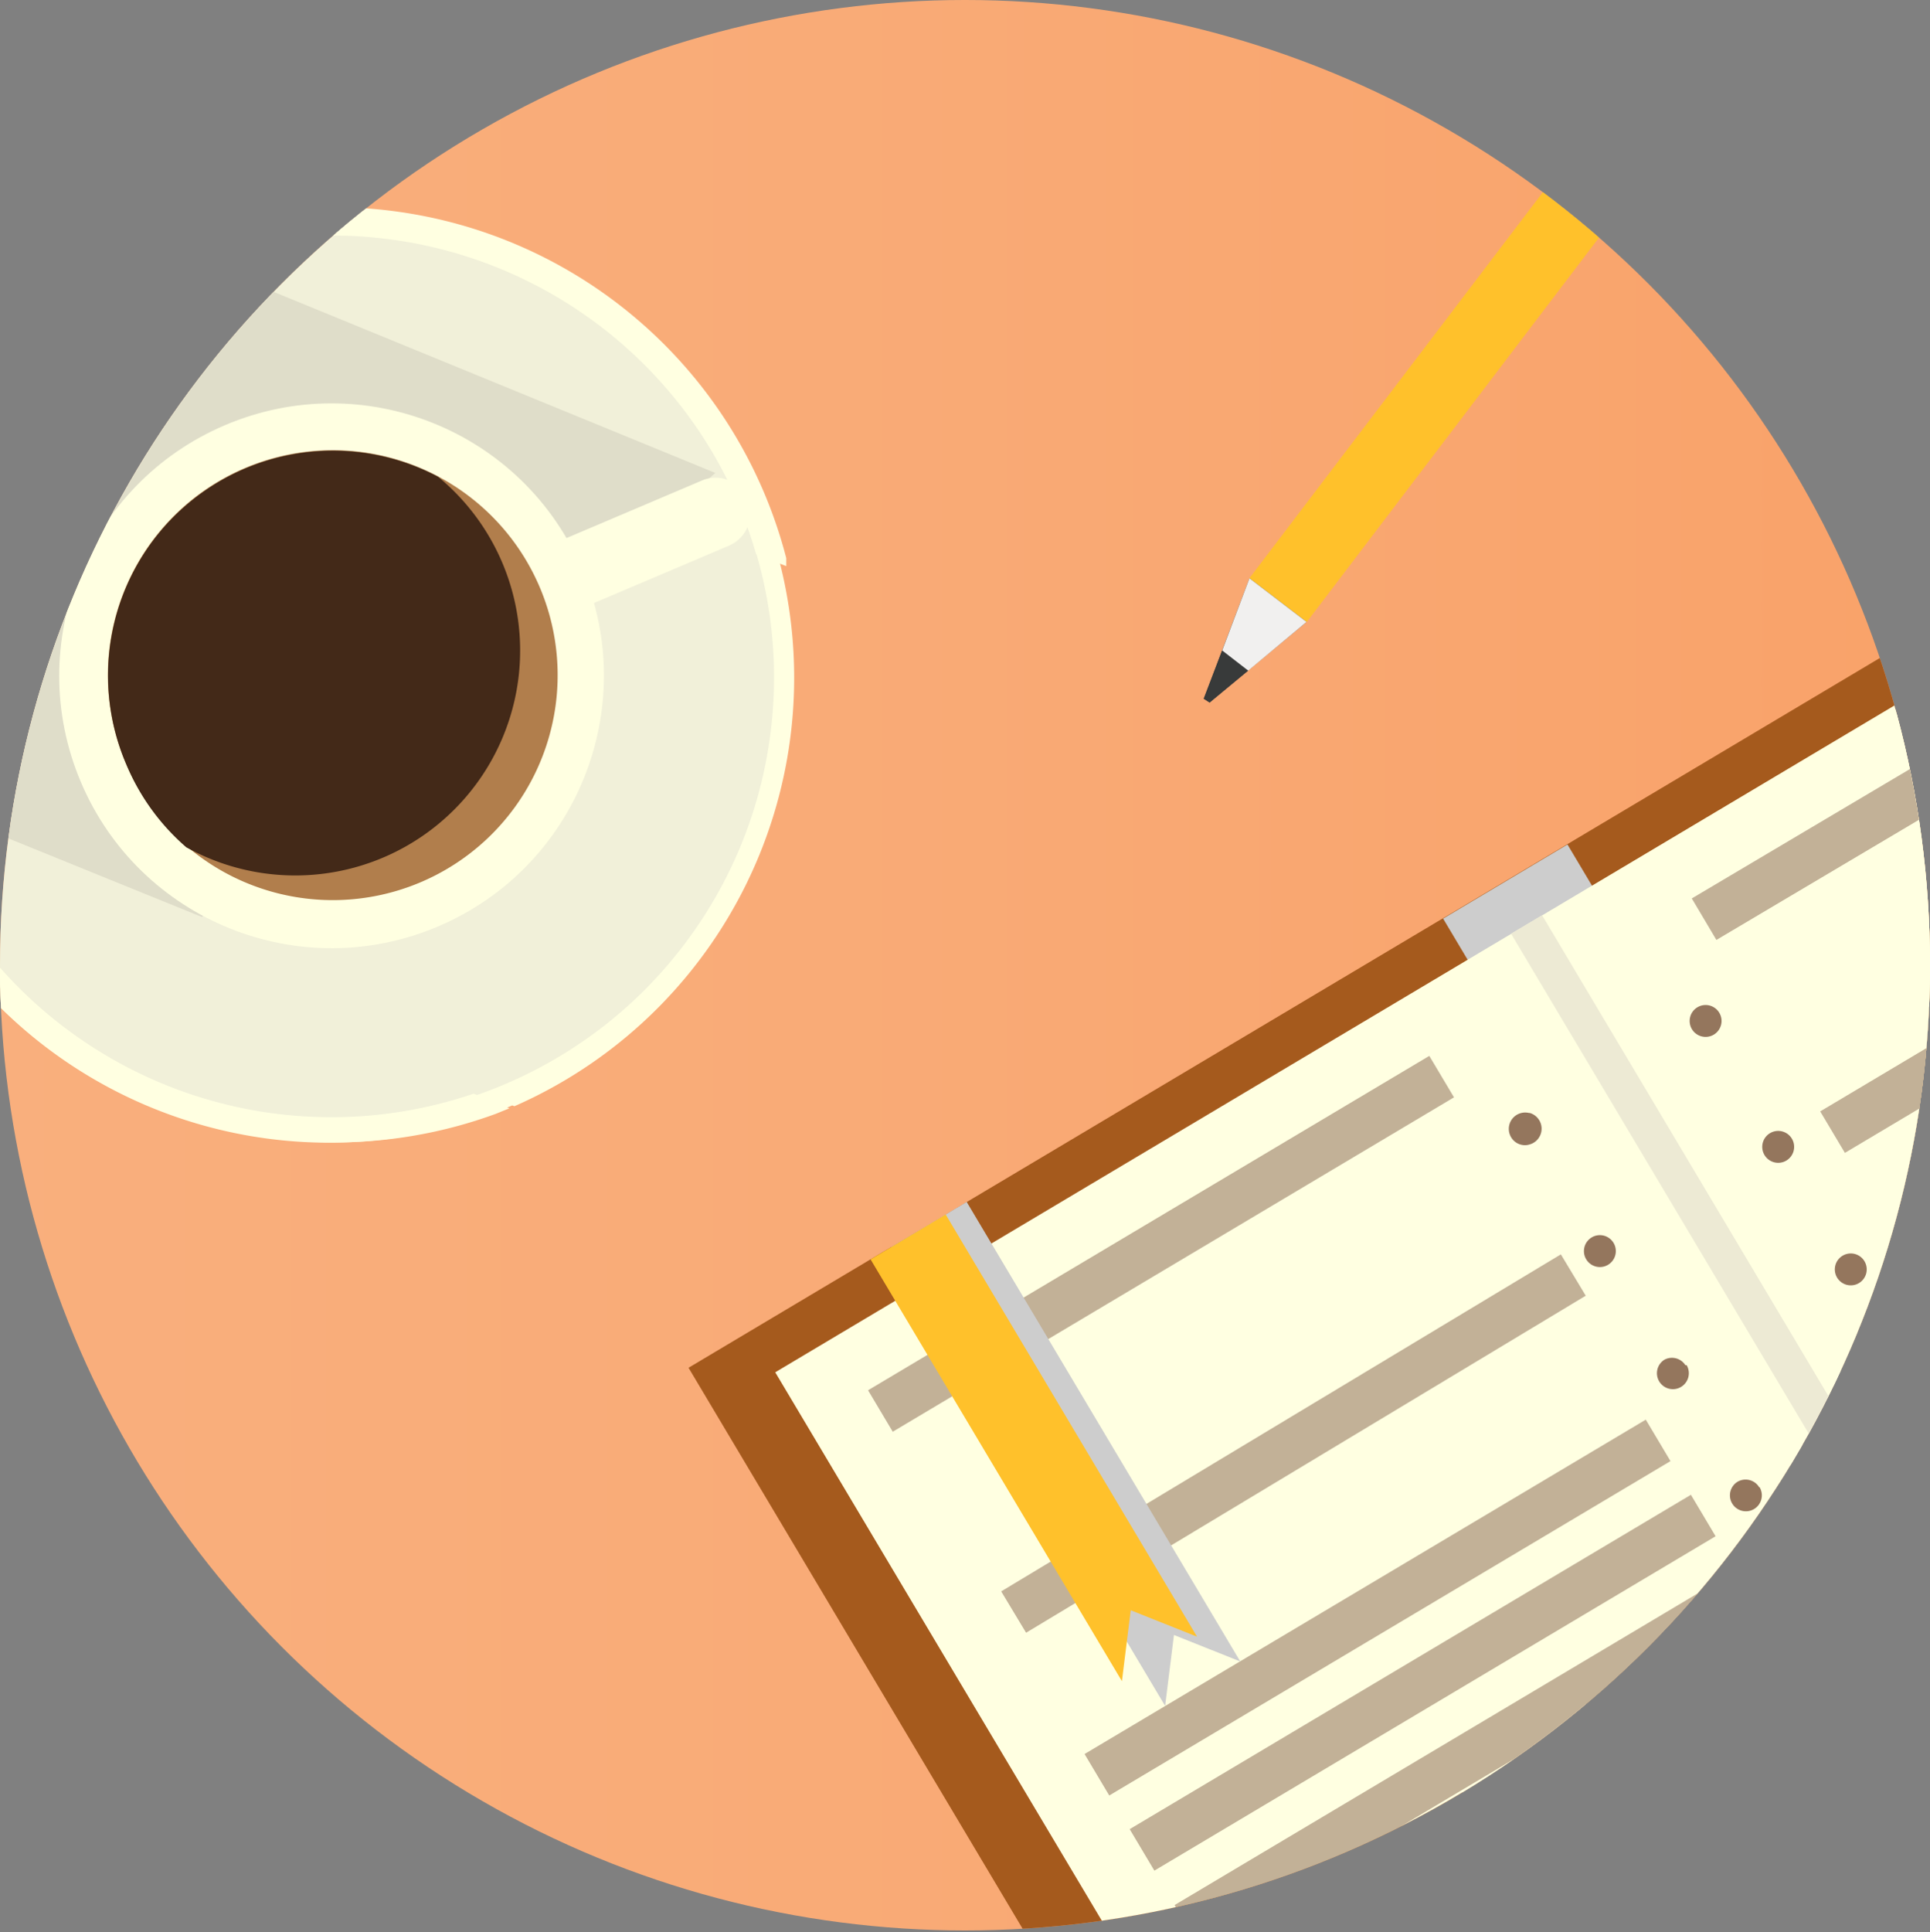 <svg id="Layer_1" data-name="Layer 1" xmlns="http://www.w3.org/2000/svg" xmlns:xlink="http://www.w3.org/1999/xlink" viewBox="0 0 46 46.04"><rect x="0" y="0" width="46" height="46.04" fill="#808080" stroke="none"/><defs><style>.cls-1{fill:none;}.cls-2{clip-path:url(#clip-path);}.cls-3{fill:url(#linear-gradient);}.cls-4{clip-path:url(#clip-path-2);}.cls-5{fill:#f1f0d9;}.cls-6{fill:#ffffe1;}.cls-7{fill:#dfddc9;}.cls-8{fill:#b17e4c;}.cls-9{fill:#432918;}.cls-10{fill:#a55a1d;}.cls-11{fill:#cdcdcd;}.cls-12{fill:#edead4;}.cls-13,.cls-14{fill:#683e28;isolation:isolate;}.cls-13{opacity:0.71;}.cls-14{opacity:0.4;}.cls-15{fill:#ffc12b;}.cls-16{fill:#383a3a;}.cls-17{fill:#fff;}.cls-18{fill:#f1f0ef;}</style><clipPath id="clip-path"><circle class="cls-1" cx="23" cy="23" r="23"/></clipPath><linearGradient id="linear-gradient" x1="-10.7" y1="22.96" x2="75.62" y2="22.96" gradientUnits="userSpaceOnUse"><stop offset="0" stop-color="#f9b180"/><stop offset="0.35" stop-color="#f9ab77"/><stop offset="0.94" stop-color="#f99a5d"/><stop offset="1" stop-color="#f9985a"/></linearGradient><clipPath id="clip-path-2"><rect id="_Rectangle_" data-name="&lt;Rectangle&gt;" class="cls-1" x="-10.7" y="-0.13" width="86.32" height="46.17"/></clipPath></defs><title>step_writer_game</title><g class="cls-2"><rect id="_Rectangle_2" data-name="&lt;Rectangle&gt;" class="cls-3" x="-10.7" y="-0.13" width="86.32" height="46.17"/><g class="cls-4"><path class="cls-5" d="M-2.08,20.34a11,11,0,0,1-.51-1.49A10.84,10.84,0,0,1,3.67,6.12l.44-.17A10.84,10.84,0,1,1-2.08,20.33Z"/><path class="cls-6" d="M12.26,26.36A11.15,11.15,0,0,0,4,5.66l-.32.13L4.08,6l.43.18A10.53,10.53,0,1,1-1.79,20.22,10.35,10.35,0,0,1-2.22,19l-.36-.15-.36-.14,0,.19a11.15,11.15,0,0,0,15.15,7.44Z"/><path class="cls-6" d="M3.55,5.84a11.15,11.15,0,0,0,8.27,20.7l.32-.13-.42-.17-.43-.18A10.53,10.53,0,1,1,17.6,12a10.35,10.35,0,0,1,.42,1.2l.36.15.36.14,0-.19A11.15,11.15,0,0,0,3.55,5.84Z"/><path class="cls-7" d="M-2.21,19c0-.08,0-.17-.07-.26A10.58,10.58,0,0,1,3.79,6.41l.42-.17.3-.11,12.54,5.14L4.81,21.85Z"/><path class="cls-6" d="M17.38,13l-3.32,1.41a.15.15,0,0,1-.19-.08l-.6-1.41a0,0,0,0,1,0,0h0l3.46-1.47a.83.83,0,0,1,1.09.44h0A.85.85,0,0,1,17.38,13h0Z"/><circle class="cls-6" cx="7.9" cy="16.1" r="6.49" transform="translate(-5.66 4.37) rotate(-23)"/><path class="cls-8" d="M3,18.19a5.36,5.36,0,1,1,1.48,2A5.36,5.36,0,0,1,3,18.19Z"/><path class="cls-9" d="M3,18.19a5.36,5.36,0,0,1,7.44-6.83,5.36,5.36,0,0,1-6,8.83A5.31,5.31,0,0,1,3,18.19Z"/><rect class="cls-10" x="21.07" y="18.64" width="45.99" height="30.87" transform="translate(-11.23 27.36) rotate(-30.78)"/><rect class="cls-11" x="42.03" y="18.83" width="3.45" height="30.79" transform="translate(-11.35 27.22) rotate(-30.78)"/><rect class="cls-6" x="22.79" y="19.79" width="42.57" height="28.57" transform="translate(-11.23 27.36) rotate(-30.78)"/><rect class="cls-6" x="42.57" y="14.34" width="21.29" height="28.57" transform="matrix(0.86, -0.51, 0.51, 0.86, -7.15, 31.27)"/><rect class="cls-12" x="43.27" y="20.01" width="0.86" height="28.57" transform="translate(-11.4 27.2) rotate(-30.78)"/><rect class="cls-13" x="36.13" y="25.2" width="7.08" height="23.22" transform="translate(-13.19 25.22) rotate(-30.48)"/><rect class="cls-13" x="43.93" y="19.68" width="6.33" height="24.39" transform="translate(-9.71 29.33) rotate(-31.52)"/><path class="cls-6" d="M46.68,16.13l-9.62,5.74L51.56,46.21l9.62-5.74M40.46,24a.38.38,0,1,1-.13.53h0a.38.38,0,0,1,.13-.53ZM42.19,27a.38.38,0,1,1-.13.53h0a.38.38,0,0,1,.13-.53h0Zm1.73,2.92a.38.38,0,1,1-.13.53h0a.38.38,0,0,1,.13-.53h0Zm1.73,2.91a.38.38,0,1,1-.13.53h0a.38.38,0,0,1,.13-.53h0Zm1.73,2.91a.38.38,0,1,1-.13.53h0a.38.38,0,0,1,.14-.53h0Zm1.73,2.91a.38.38,0,1,1-.13.53h0a.38.38,0,0,1,.14-.53h0Zm2.12,3.57a.38.38,0,1,1,.13-.53h0a.38.38,0,0,1-.13.52Z"/><path class="cls-6" d="M40.75,52.62l9.63-5.73L35.88,22.55l-9.63,5.73m10.21-1.76a.39.39,0,0,1,0,.75.38.38,0,0,1-.39-.1.39.39,0,0,1,.37-.65Zm2,3.1a.38.38,0,1,1-.53-.13h0a.38.38,0,0,1,.53.13h0Zm1.74,2.91a.38.38,0,1,1-.53-.13h0A.38.38,0,0,1,40.17,32.53Zm1.74,2.91a.38.38,0,1,1-.53-.13h0a.38.38,0,0,1,.52.13Zm1.74,2.91a.38.38,0,1,1-.53-.13h0a.38.38,0,0,1,.52.13Zm1.74,2.91a.38.38,0,1,1-.53-.13h0a.38.38,0,0,1,.52.13Zm1.08,3.3a.38.38,0,1,1,.53.13h0a.38.38,0,0,1-.53-.13h0Z"/><rect class="cls-14" x="39.54" y="17.33" width="15.3" height="1.15" transform="matrix(0.86, -0.51, 0.51, 0.86, -2.52, 26.67)"/><rect class="cls-14" x="42.6" y="22.48" width="15.3" height="1.15" transform="translate(-4.72 28.97) rotate(-30.78)"/><rect class="cls-14" x="44.7" y="25.99" width="15.3" height="1.15" transform="translate(-6.22 30.53) rotate(-30.78)"/><rect class="cls-14" x="19.89" y="29.06" width="15.57" height="1.15" transform="translate(-11.27 18.34) rotate(-30.78)"/><rect class="cls-14" x="23.04" y="33.82" width="15.57" height="1.15" transform="translate(-13.32 20.83) rotate(-31.05)"/><rect class="cls-14" x="25.05" y="37.73" width="15.57" height="1.15" transform="translate(-14.98 22.2) rotate(-30.78)"/><rect class="cls-14" x="26.12" y="39.52" width="15.57" height="1.15" transform="translate(-15.74 23) rotate(-30.78)"/><rect class="cls-14" x="27.19" y="41.32" width="15.57" height="1.15" transform="translate(-16.51 23.81) rotate(-30.78)"/><rect class="cls-14" x="28.27" y="43.12" width="15.57" height="1.15" transform="translate(-17.28 24.61) rotate(-30.78)"/><rect class="cls-14" x="29.34" y="44.92" width="15.57" height="1.15" transform="translate(-18.05 25.41) rotate(-30.78)"/><rect class="cls-14" x="30.41" y="46.72" width="15.57" height="1.15" transform="translate(-18.82 26.21) rotate(-30.78)"/><polygon class="cls-11" points="29.56 39.59 27.98 38.96 27.77 40.65 21.25 29.71 23.04 28.64 29.56 39.59"/><polygon class="cls-15" points="28.53 39 26.95 38.37 26.74 40.06 20.75 30.01 22.54 28.94 28.53 39"/><rect class="cls-15" x="27.69" y="7.87" width="14.01" height="1.72" transform="translate(6.75 31.06) rotate(-52.75)"/><polygon class="cls-16" points="31.14 14.82 29.78 13.78 28.69 16.65 28.83 16.74 31.14 14.82"/><rect class="cls-17" x="37.3" y="3.11" width="2.04" height="1.72" transform="translate(11.97 32.07) rotate(-52.75)"/><polygon class="cls-16" points="28.69 16.65 28.83 16.74 29.75 15.98 29.13 15.5 28.69 16.65"/><polygon class="cls-18" points="29.78 13.78 29.13 15.5 29.75 15.98 31.14 14.82 29.78 13.78"/></g></g></svg>